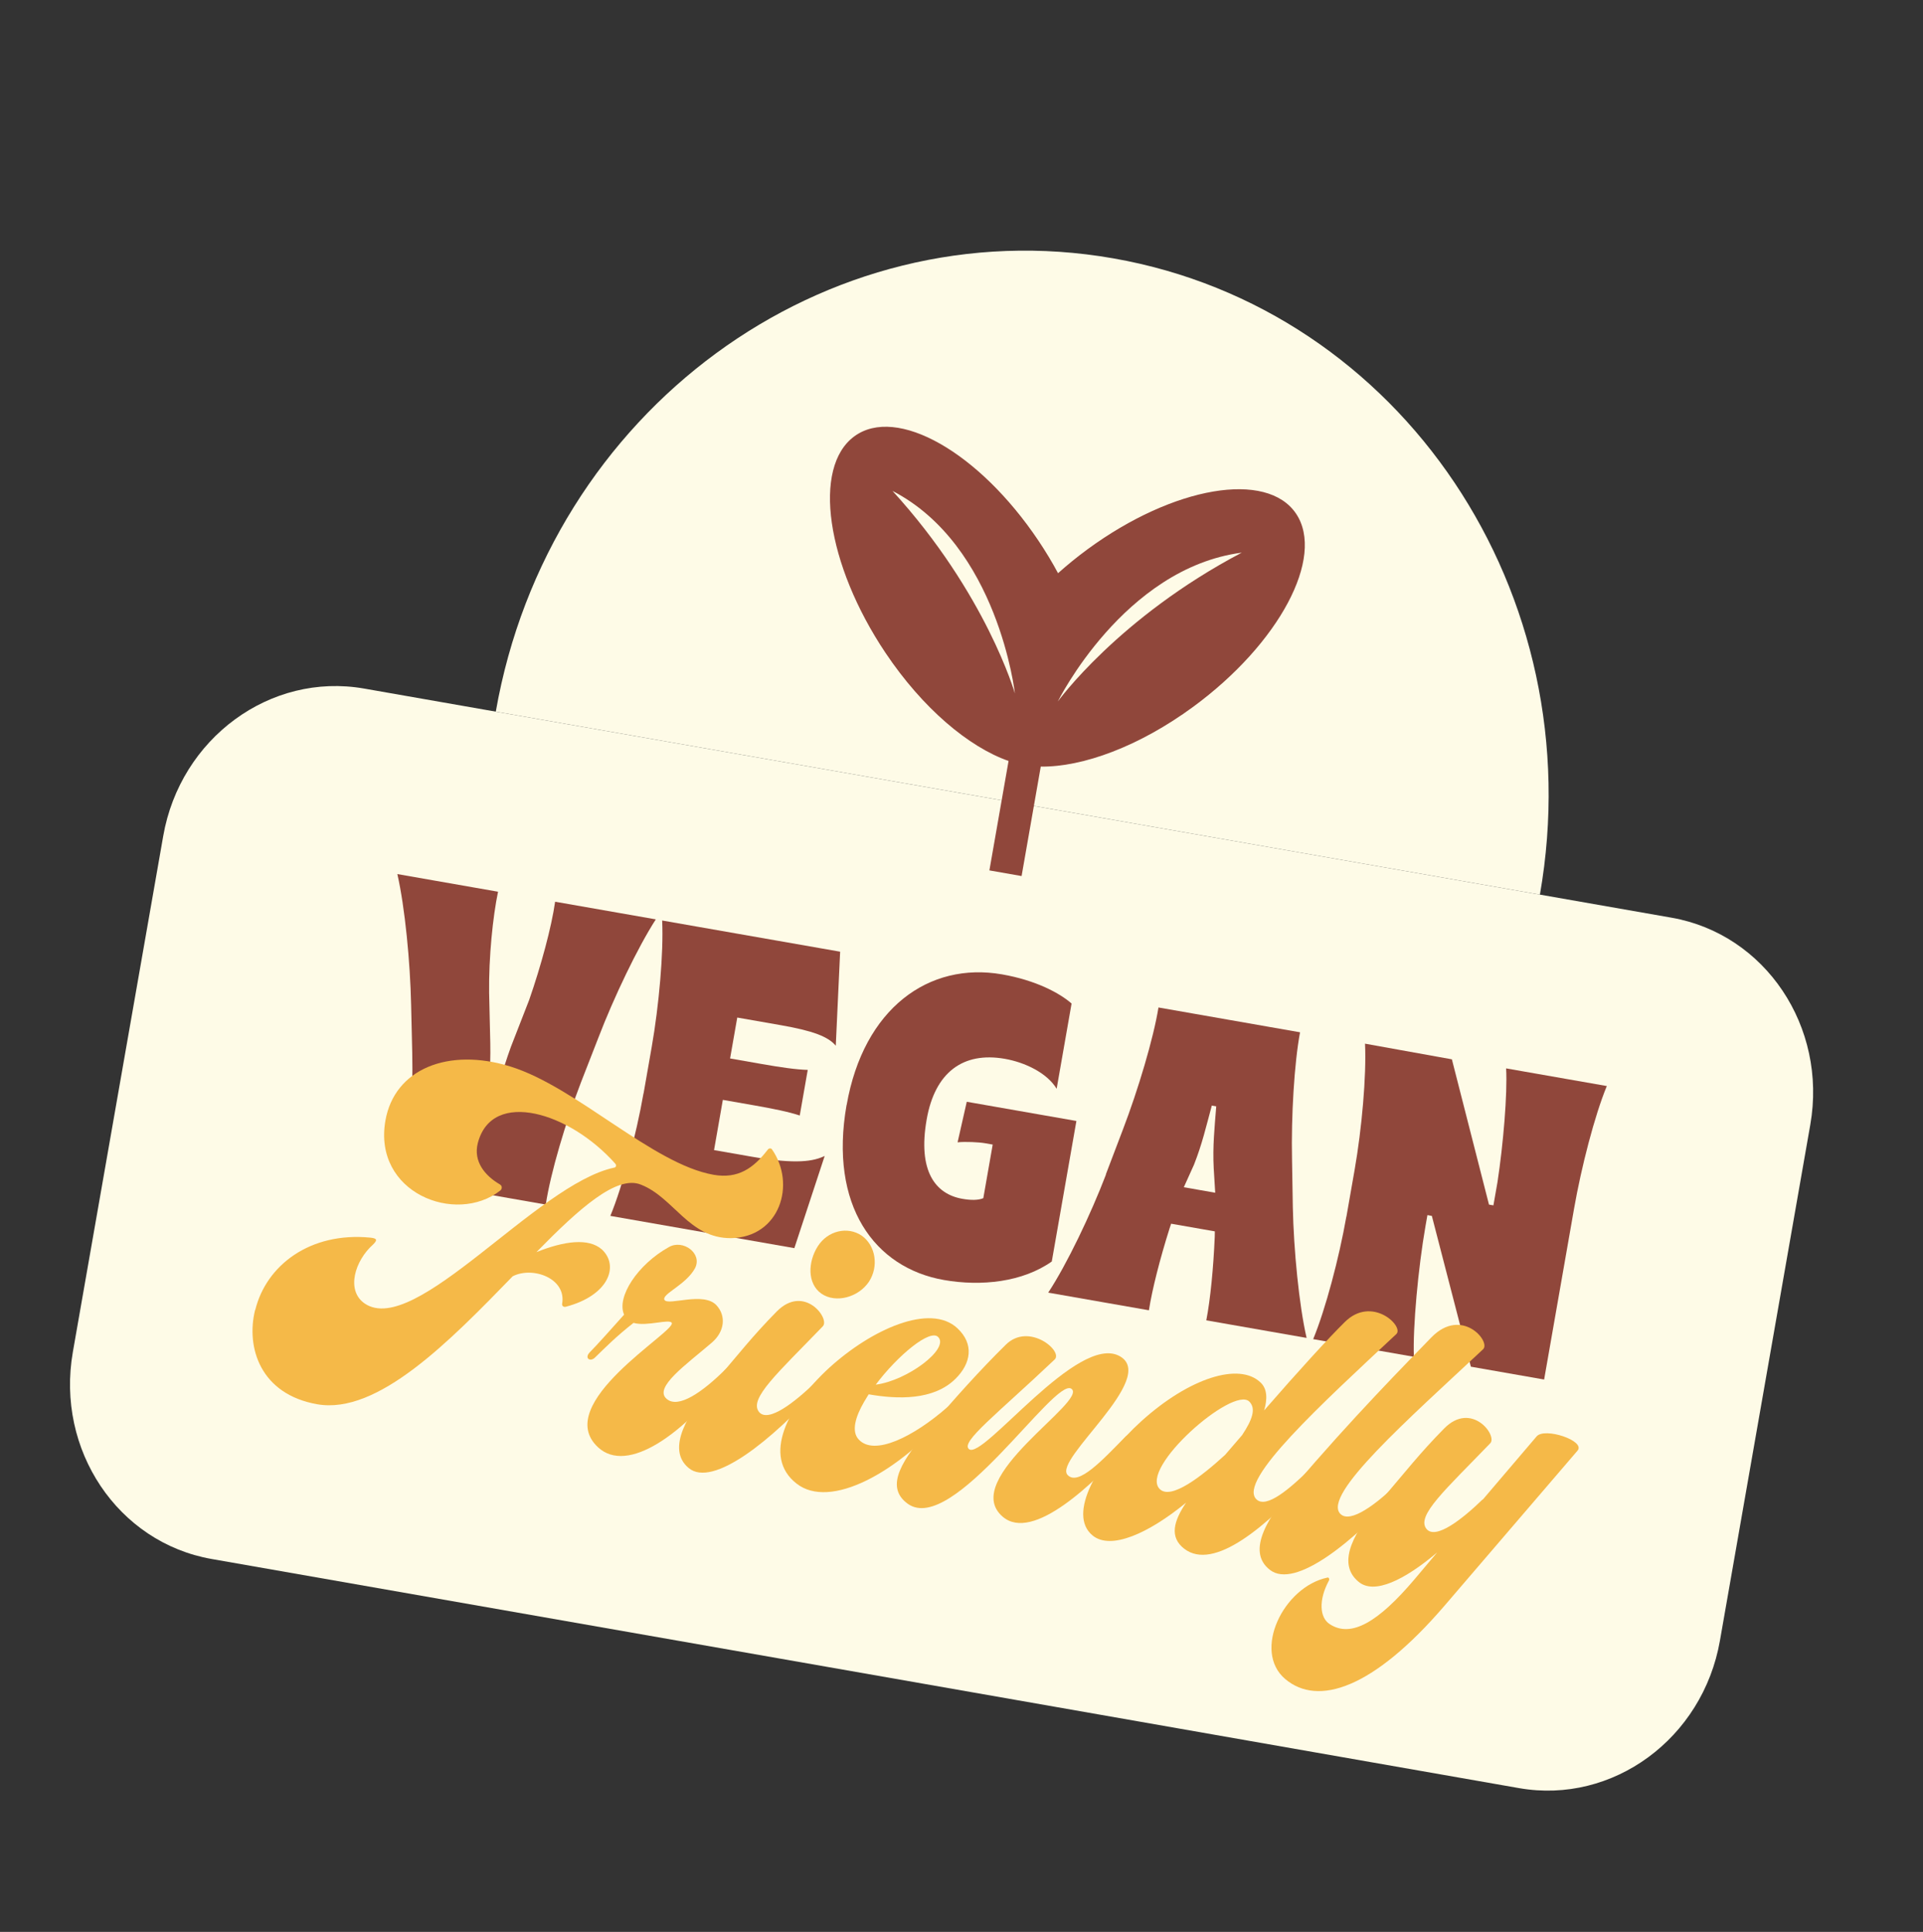 <svg xmlns="http://www.w3.org/2000/svg" fill="none" viewBox="0 0 230 231" height="231" width="230">
<rect x="0" y="0" width="230" height="231" fill="#333333" stroke="none"/>
<path fill="#FEFBE7" d="M199.921 109.729L43.548 82.332C32.329 80.367 21.572 88.261 19.522 99.965L8.713 161.661C6.662 173.364 14.095 184.445 25.313 186.411L181.686 213.808C192.905 215.773 203.662 207.879 205.712 196.175L216.521 134.479C218.572 122.776 211.139 111.695 199.921 109.729Z"></path>
<path fill="#90473B" d="M49.306 125.891L49.172 120.143C49.065 115.032 48.429 108.471 47.524 104.514L59.568 106.624C58.951 109.58 58.447 114.439 58.502 118.714L58.641 124.773C58.704 127.807 58.407 130.974 58.348 132.165L58.877 132.257C59.291 131.026 60.062 128.045 61.114 125.155L63.296 119.554C64.695 115.534 65.977 110.821 66.394 107.82L78.437 109.93C76.241 113.344 73.403 119.296 71.574 124.068L69.484 129.427C67.665 134.149 65.837 140.278 65.278 144.031L48.296 141.055C49.047 137.336 49.421 130.953 49.306 125.891Z"></path>
<path fill="#90473B" d="M76.975 130.742L77.948 125.188C78.814 120.247 79.38 113.897 79.198 110.066L100.484 113.795L99.963 125.039C99.054 123.938 97.181 123.247 93.407 122.586L88.179 121.67L87.322 126.561L91.096 127.223C93.368 127.621 95.216 127.893 96.609 127.929L95.653 133.383C94.331 132.944 92.501 132.572 90.229 132.174L86.455 131.513L85.403 137.519L89.899 138.306C95.367 139.264 97.338 138.833 98.635 138.222L95.008 149.242L73 145.387C74.464 141.844 76.1 135.682 76.965 130.74L76.975 130.742Z"></path>
<path fill="#90473B" d="M101.263 132.131C103.288 120.571 111.095 114.973 119.856 116.508C123.919 117.219 126.746 118.75 128.166 119.992L126.38 130.186C125.218 128.264 122.549 127.02 120.181 126.605C115.194 125.732 111.823 128.205 110.833 133.86C109.754 140.016 111.86 142.776 115.105 143.345C116.125 143.524 117.018 143.525 117.609 143.266L118.732 136.858L117.807 136.696C117.085 136.57 115.452 136.491 114.532 136.588L115.63 131.74L128.742 134.037L125.798 150.839C122.322 153.294 117.394 153.839 112.898 153.051C104.58 151.594 99.148 144.141 101.253 132.129L101.263 132.131Z"></path>
<path fill="#90473B" d="M132.263 140.429L134.305 135.062C136.133 130.29 137.961 124.161 138.559 120.466L155.493 123.433C154.799 127.111 154.425 133.494 154.532 138.606L154.627 144.347C154.734 149.459 155.369 156.029 156.275 159.977L144.279 157.875C144.769 155.363 145.135 151.576 145.29 147.856L145.3 147.236L140.072 146.321L139.862 146.957C138.743 150.508 137.809 154.143 137.415 156.672L125.372 154.562C127.615 151.157 130.454 145.205 132.283 140.432L132.263 140.429ZM145.345 142.617L145.165 139.677C145.03 137.055 145.265 134.86 145.468 132.287L144.938 132.194C144.238 134.774 143.789 136.775 142.807 139.264L141.59 141.959L145.364 142.621L145.345 142.617Z"></path>
<path fill="#90473B" d="M161.04 145.469L162.013 139.915C162.879 134.973 163.445 128.624 163.263 124.793L173.652 126.665L178.09 144.036L178.619 144.128L179.105 141.356C179.795 136.85 180.309 130.802 180.14 127.749L192.183 129.859C190.719 133.402 189.132 139.573 188.266 144.514L184.685 164.952L175.925 163.417L171.255 145.385L170.726 145.292L170.495 146.608C169.621 151.599 168.968 158.721 169.107 162.233L157.063 160.123C158.527 156.581 160.163 150.418 161.029 145.477L161.04 145.469Z"></path>
<path fill="#F5B948" d="M30.531 156.632C31.845 151.283 37.089 147.294 44.261 147.982C45.002 148.06 45.254 148.207 44.599 148.828C42.483 150.714 41.321 154.288 43.633 155.873C49.68 159.925 64.183 141.597 73.45 139.618C73.671 139.605 73.768 139.332 73.585 139.134C70.781 135.993 67.16 133.837 64.031 133.175C60.749 132.486 57.987 133.41 57.141 136.709C56.604 138.871 57.983 140.573 59.793 141.625C60.091 141.791 60.072 142.181 59.822 142.365C54.502 146.505 44.585 142.625 46.098 133.987C47.182 127.801 53.638 125.216 61.071 127.532C68.965 129.992 78.05 139.192 85.347 140.471C88.283 140.985 90.131 139.673 91.814 137.484C91.959 137.281 92.179 137.268 92.314 137.406C95.253 141.585 93.275 147.946 87.423 148.049C82.389 148.068 80.594 143.188 76.657 141.65C73.777 140.472 69.294 144.48 64.159 149.719C67.479 148.385 70.405 147.997 71.994 149.404C74.083 151.354 72.815 154.91 67.659 156.253C67.379 156.318 67.195 156.12 67.234 155.899C67.771 152.836 63.698 151.387 61.322 152.606C53.743 160.409 45.172 169.176 37.942 167.909C31.174 166.723 29.39 161.162 30.512 156.628L30.531 156.632Z"></path>
<path fill="#F5B948" d="M80.365 158.197C80.085 157.641 77.419 158.643 75.774 158.179C73.705 159.794 72.388 161.137 71.157 162.329C70.571 162.899 69.848 162.379 70.568 161.667C71.424 160.802 73.041 158.994 74.646 157.195C73.711 155.116 76.231 151.21 80.012 149.109C81.696 148.161 84.037 149.866 83.132 151.632C82.084 153.592 79.245 154.678 79.448 155.386L79.487 155.445C79.96 156.149 84.156 154.4 85.697 156.077C86.881 157.361 86.662 159.238 85.133 160.544C82.084 163.167 78.14 165.912 79.738 167.269C81.143 168.478 84.041 166.439 86.791 163.712C87.32 163.183 87.782 163.606 87.291 164.255C81.809 171.472 75.065 176.326 71.53 173.056C65.904 167.847 80.819 159.229 80.345 158.194L80.365 158.197Z"></path>
<path fill="#F5B948" d="M85.24 165.544C88.299 161.96 89.981 159.781 92.877 156.841C96.166 153.474 99.327 157.692 98.404 158.597C93.057 164.14 89.536 167.249 90.778 168.823C91.887 170.197 95.157 167.561 97.437 165.363C97.898 164.884 98.467 165.377 98.063 165.814C92.349 172.204 85.231 177.944 82.36 175.526C79.624 173.245 82.326 168.926 85.24 165.544ZM103.064 147.747C104.75 148.943 105.118 151.429 103.935 153.251C102.684 155.123 99.962 155.878 98.229 154.674C96.543 153.478 96.619 150.893 97.81 149.021C99.001 147.149 101.369 146.601 103.064 147.747Z"></path>
<path fill="#F5B948" d="M99.149 163.579C104.228 158.942 111.272 155.776 114.517 158.829C116.512 160.7 116.166 163.01 114.272 164.873C111.656 167.458 107.353 167.325 103.897 166.72L103.368 167.59C102.291 169.43 101.821 171.149 102.687 172.098C104.536 174.171 109.281 171.783 113.301 168.264C113.927 167.752 114.024 168.442 113.754 168.737C107.368 176.189 99.256 180.523 95.27 177.392C91.129 174.182 94.195 168.125 99.149 163.579ZM112.228 159.888C111.284 158.822 107.36 162.078 104.745 165.564C108.498 165.093 113.549 161.299 112.228 159.888Z"></path>
<path fill="#F5B948" d="M111.205 170.702C114.129 167.27 117.226 163.807 120.294 160.794C123.044 158.067 127.187 161.546 126.147 162.554C119.212 169.124 114.854 172.418 115.895 173.273C117.551 174.64 128.937 159.317 133.944 162.171C138.519 164.774 126.002 174.485 127.679 176.352C128.952 177.755 131.884 174.553 134.588 171.807C135.117 171.279 135.83 171.797 135.359 172.336C130.772 177.505 123.509 184.41 119.935 181.362C114.619 176.818 130.253 167.497 128.135 166.049C126.103 164.679 113.97 183.639 108.586 179.818C105.659 177.722 108.081 174.378 111.217 170.694L111.205 170.702Z"></path>
<path fill="#F5B948" d="M141.851 179.686C137.369 183.352 132.855 185.387 130.678 183.598C127.606 181.082 131.269 174.674 136.54 169.905C142.254 164.757 148.201 162.869 150.753 165.294C151.591 166.062 151.592 167.304 151.198 168.643C155.324 163.9 158.932 159.957 160.826 158.094C164.095 154.837 167.978 158.612 167.006 159.518C158.022 167.923 148.056 177.005 150.252 179.253C151.447 180.477 154.323 177.937 156.594 175.737C157.054 175.259 157.623 175.752 157.219 176.188C151.505 182.578 145.166 187.896 141.642 185.187C139.832 183.793 140.388 181.862 141.85 179.696L141.851 179.686ZM146.525 173.963L148.556 171.606C149.806 169.734 150.248 168.404 149.419 167.586C147.482 165.673 136.179 175.587 138.723 178.061C140.062 179.362 143.689 176.561 146.525 173.963Z"></path>
<path fill="#F5B948" d="M154.785 177.727C161.603 169.677 168.366 162.85 171.203 159.91C174.828 156.208 178.355 160.428 177.383 161.335C168.399 169.739 158.115 178.766 160.311 181.014C161.506 182.237 164.7 179.753 166.97 177.553C167.431 177.075 168 177.568 167.596 178.004C161.882 184.394 154.889 190.043 151.893 187.716C148.937 185.449 151.85 181.167 154.773 177.735L154.785 177.727Z"></path>
<path fill="#F5B948" d="M158.773 188.623C158.936 188.6 159.063 188.839 158.918 189.042C157.706 191.314 157.824 193.415 159.037 194.197C161.608 195.89 164.869 193.925 169.158 188.869L171.889 185.631C168.022 188.898 164.346 190.738 162.467 189.115C159.731 186.835 162.145 182.91 165.069 179.53C168.128 175.946 169.81 173.767 172.707 170.827C175.995 167.459 179.156 171.677 178.234 172.582C172.886 178.125 169.365 181.235 170.607 182.809C171.716 184.183 174.996 181.549 177.266 179.348L177.392 179.256L183.786 171.754C184.738 170.627 189.697 172.282 188.677 173.459L172.78 191.988C164.229 201.939 157.637 204.055 153.727 200.772C149.769 197.428 153.497 189.738 158.771 188.633L158.773 188.623Z"></path>
<path fill="#FEFBE7" d="M59.299 85.092C65.602 49.117 98.668 24.849 133.153 30.891C167.637 36.933 190.484 70.996 184.181 106.971"></path>
<path fill="#90473B" d="M122.187 104.75L124.48 91.664C129.509 91.727 136.265 89.246 142.709 84.516C152.992 76.97 158.504 66.632 155.02 61.426C151.535 56.23 140.366 58.134 130.074 65.678C128.822 66.597 127.652 67.552 126.547 68.538C125.852 67.237 125.067 65.94 124.202 64.649C117.097 54.057 107.241 48.469 102.187 52.169C97.133 55.87 98.812 67.468 105.915 78.07C110.368 84.709 115.879 89.329 120.629 90.989L118.336 104.076"></path>
<path fill="#FEFBE7" d="M126.517 83.882C126.517 83.882 134.401 67.934 148.518 66.081C133.764 73.837 126.517 83.882 126.517 83.882Z"></path>
<path fill="#FEFBE7" d="M121.387 82.921C121.387 82.921 119.394 65.244 106.748 58.701C117.987 71.011 121.387 82.921 121.387 82.921Z"></path>
</svg>

